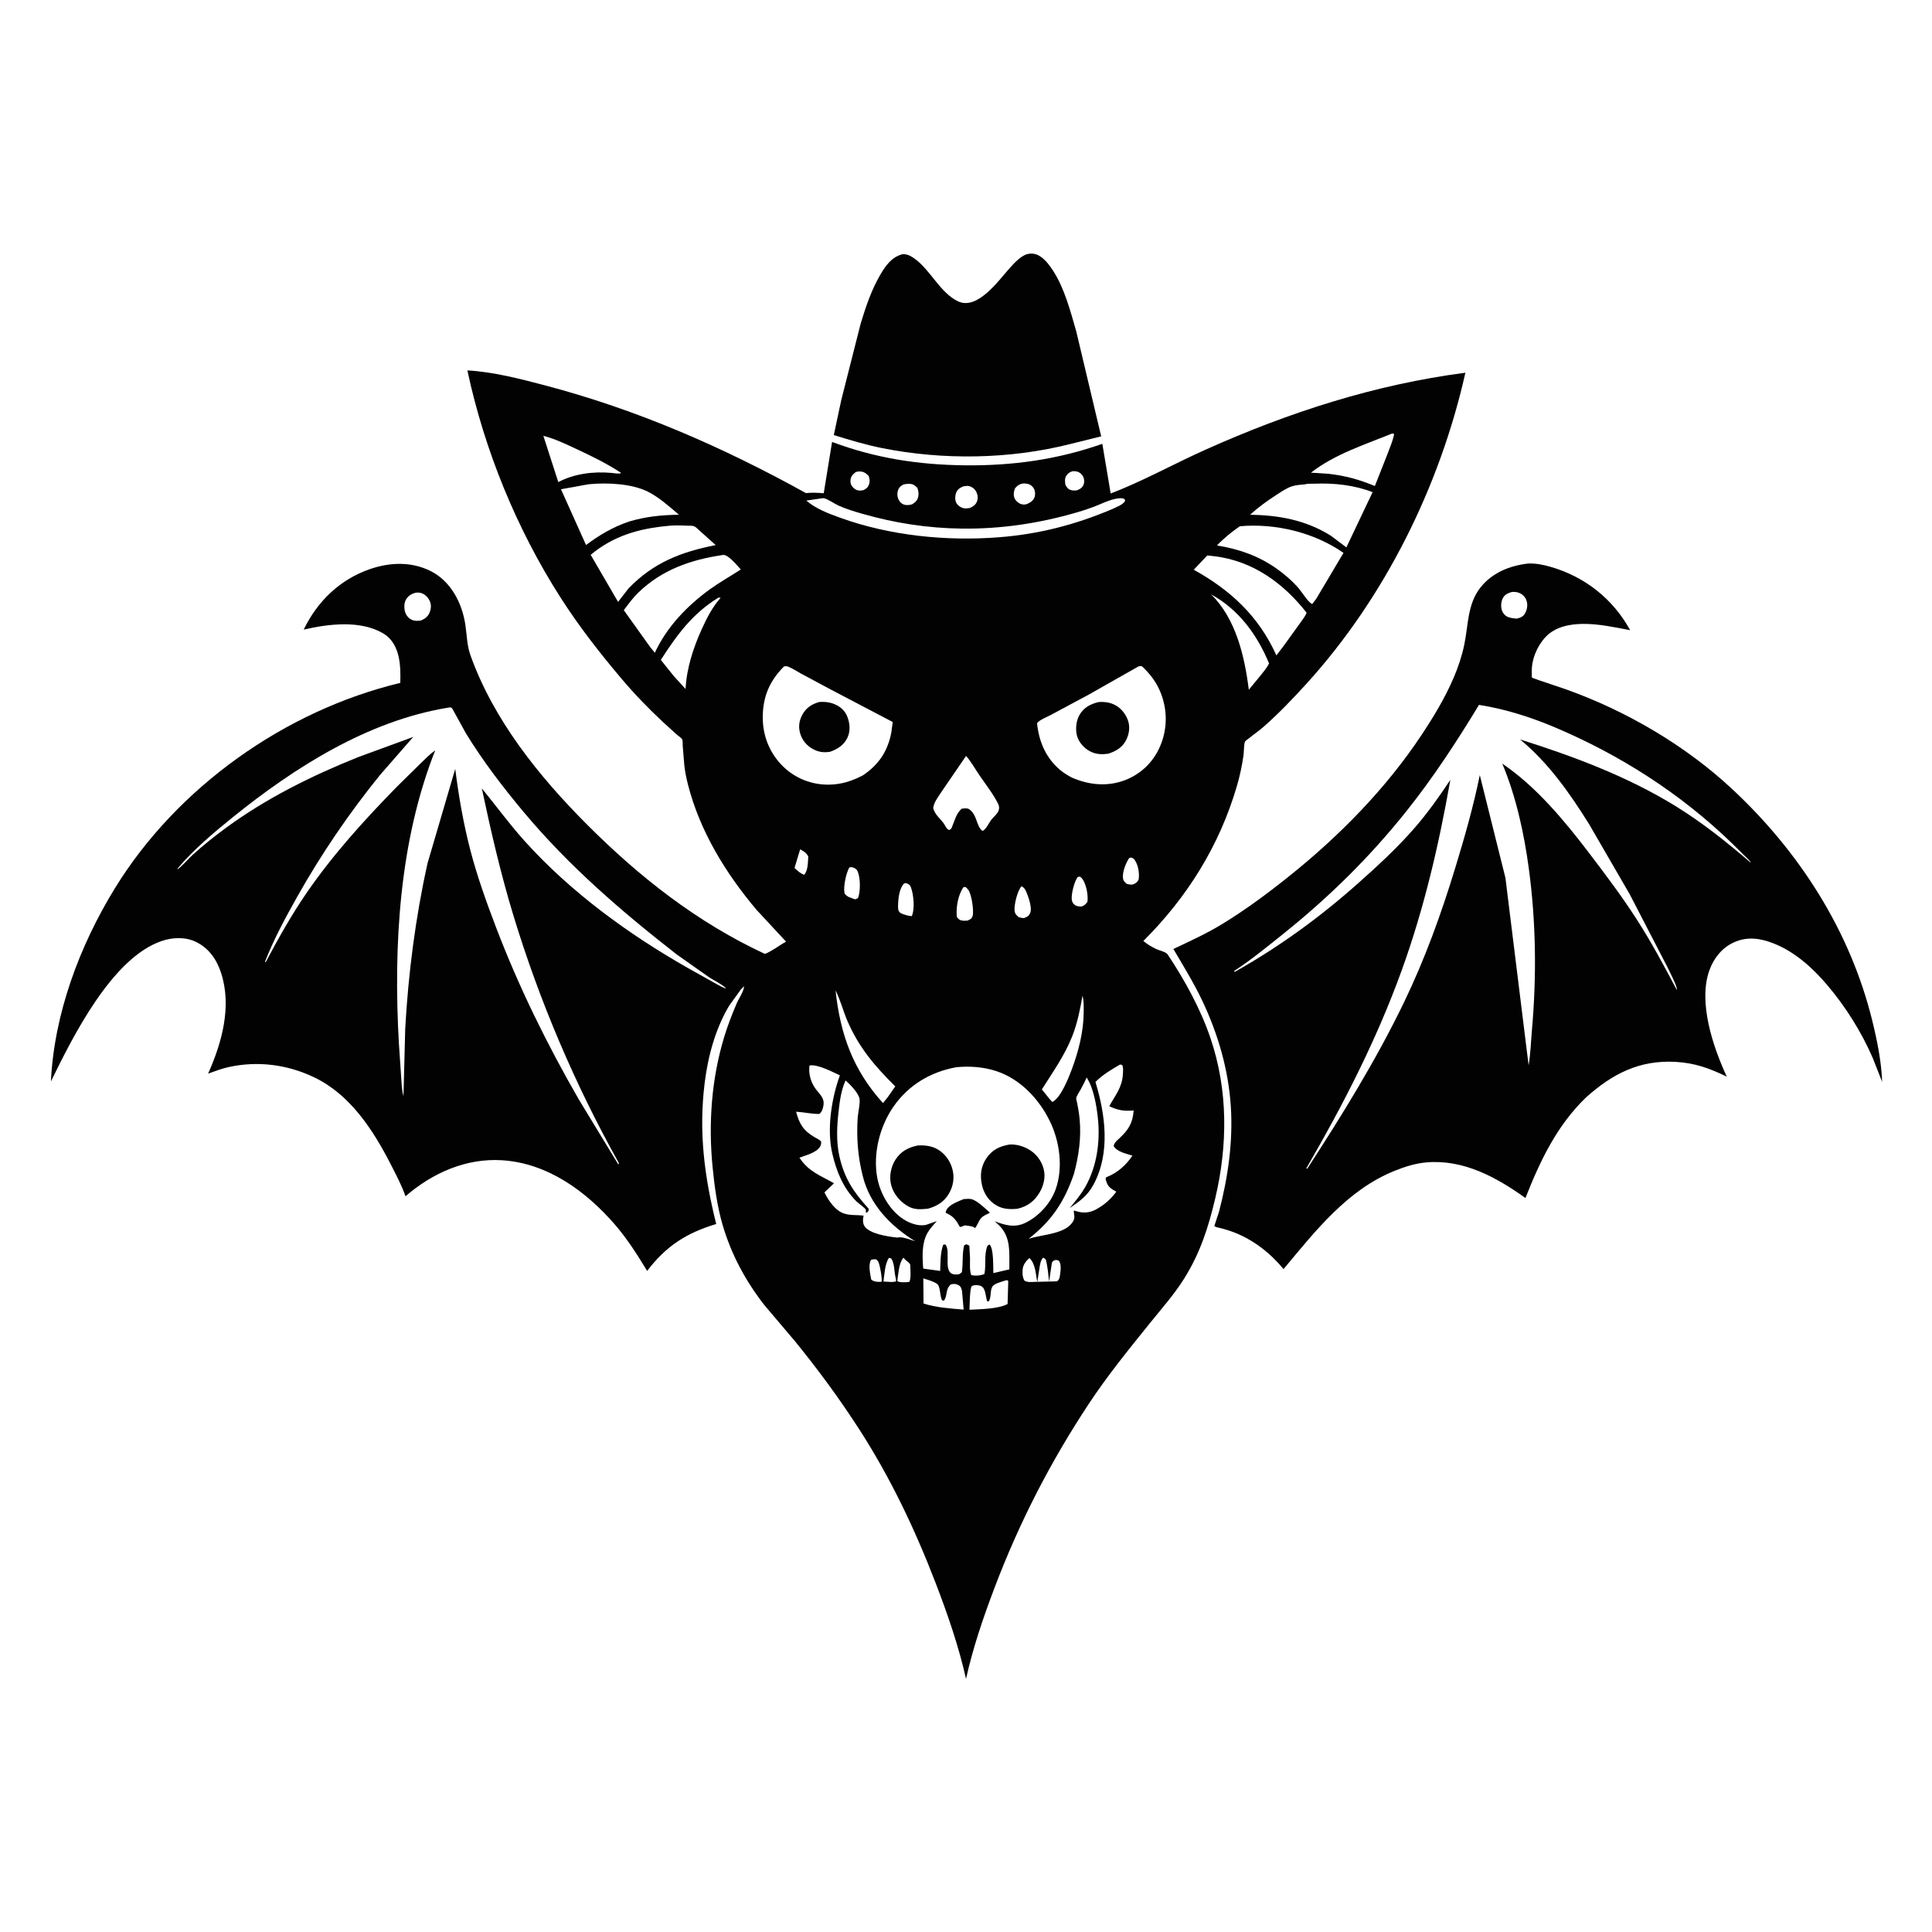 <svg version="1.1" xmlns="http://www.w3.org/2000/svg" style="display: block;" viewBox="0 0 2048 2048" width="1024" height="1024">
<path transform="translate(0,0)" fill="rgb(255,255,255)" d="M -0 -0 L 2048 0 L 2048 2048 L -0 2048 L -0 -0 z"/>
<path transform="translate(0,0)" fill="rgb(2,2,2)" d="M 956.514 269.5 C 961.813 269.155 965.358 271.232 969.57 274.239 C 986.262 286.154 996.632 310.39 1015.45 319.37 C 1036.23 329.289 1058.66 297.1 1070.61 283.87 C 1075.21 278.787 1082.6 270.715 1089.49 269.247 C 1094.69 268.14 1099.2 269.262 1103.5 272.322 C 1108.68 276.006 1112.82 281.582 1116.26 286.887 C 1128.48 305.772 1134.67 329.752 1140.85 351.159 L 1167.3 462.55 L 1133.7 470.882 C 1070.01 486.903 999.335 487.862 935 474.993 C 917.727 471.538 900.691 466.398 883.873 461.21 L 891.786 424.064 L 912.407 342.812 C 917.848 324.989 923.728 307.35 933.177 291.19 C 938.762 281.639 945.237 272.46 956.514 269.5 z"/>
<path transform="translate(0,0)" fill="rgb(2,2,2)" d="M 1619.68 597.38 C 1627.66 596.974 1635.67 598.572 1643.31 600.76 C 1679.99 611.268 1709.74 634.739 1728.04 668.028 C 1711.6 664.926 1694.9 661.231 1678.07 661.357 C 1663.96 661.462 1648.53 664.466 1638.47 675.123 C 1629.37 684.753 1623.3 699.268 1623.76 712.501 C 1623.8 713.8 1623.61 717.413 1624.04 718.461 C 1624.05 718.486 1632 721.284 1632.51 721.451 L 1659.75 730.648 C 1723.67 753.391 1786.57 790.141 1836.25 836.5 C 1907.6 903.081 1961.43 986.968 1984.78 1082.35 C 1989.91 1103.33 1994.36 1125.25 1995.16 1146.88 L 1985.13 1121.35 C 1973.04 1093.59 1956.4 1067.11 1936.84 1044.08 C 1921.39 1025.89 1902.42 1008.77 1879.88 999.987 C 1865.87 994.529 1852.17 992.493 1838 998.933 C 1825.48 1004.62 1816.84 1015.47 1812.15 1028.23 C 1799.67 1062.22 1816.02 1110.13 1830.48 1141.31 C 1812.21 1132.42 1796.45 1126.69 1775.82 1125.61 C 1737.53 1123.6 1709.04 1138.44 1681.29 1163.28 C 1650.36 1193.05 1632.52 1230.65 1617.04 1269.96 C 1586.24 1247.89 1551.22 1228.76 1512 1232.19 C 1500.53 1233.19 1489.65 1236.63 1479 1240.85 C 1428.49 1260.87 1394.33 1304.97 1360.6 1345.28 C 1346.79 1328.45 1328.41 1314.08 1307.97 1306.29 C 1303.52 1304.59 1298.92 1303.18 1294.31 1301.96 C 1292.25 1301.41 1288.7 1301.05 1287.23 1299.62 L 1292.27 1284.26 C 1301.76 1247.8 1307.17 1210.37 1304.71 1172.63 C 1302.17 1133.75 1291.01 1095.49 1274.28 1060.42 C 1265.35 1041.69 1254.34 1023.87 1243.85 1005.97 C 1261.19 997.751 1278.3 989.991 1294.77 980.012 C 1319.99 964.722 1343.67 947.091 1366.68 928.684 C 1419.79 886.194 1469.32 835.804 1506.95 779.006 C 1519.77 759.666 1531.79 739.816 1540.93 718.427 C 1545.79 707.069 1549.69 695.439 1552.21 683.332 C 1556.54 662.528 1555.44 640.336 1569.34 622.784 C 1581.84 607.005 1600.19 599.724 1619.68 597.38 z"/>
<path transform="translate(0,0)" fill="rgb(255,255,255)" d="M 1602.69 627.5 C 1605.95 627.224 1609.03 627.637 1611.92 629.21 C 1615.15 630.967 1617.48 633.964 1618.43 637.5 C 1619.61 641.901 1618.71 646.749 1616.33 650.601 C 1614.13 654.146 1611.31 654.941 1607.43 655.793 C 1604.43 655.438 1601.32 655.155 1598.5 654.013 C 1595.48 652.791 1593.08 649.967 1592.07 646.927 C 1590.71 642.818 1591.14 637.253 1593.39 633.506 C 1595.51 629.973 1598.9 628.551 1602.69 627.5 z"/>
<path transform="translate(0,0)" fill="rgb(255,255,255)" d="M 1567.78 747.202 C 1595.29 751.56 1621.9 759.923 1647.54 770.728 C 1717.16 800.077 1781.64 841.266 1835.96 893.927 L 1849.71 907.498 C 1851.74 909.522 1854.94 912.027 1856 914.644 C 1830.45 892.692 1804.97 872.271 1776.24 854.543 C 1725.57 823.273 1667.94 801.677 1611.36 783.854 C 1641.37 808.603 1664.09 840.875 1684.5 873.622 L 1727.67 948.138 L 1766.88 1023.91 C 1768.92 1028.23 1778.59 1046.39 1777.5 1049.43 C 1764.13 1024.1 1750.5 998.665 1735 974.566 C 1719.3 950.177 1701.67 926.754 1684.09 903.703 C 1658.07 869.586 1628.21 833.653 1592.48 809.464 C 1607.12 844.381 1615.61 883.441 1620.64 920.901 C 1628.25 977.667 1628.94 1034.65 1623.93 1091.7 C 1622.83 1104.23 1622.52 1116.83 1620.39 1129.25 L 1595.83 930.635 L 1568.64 821.652 C 1561.83 855.081 1552.6 887.265 1542.66 919.889 C 1527.82 968.587 1510.45 1016.69 1488.27 1062.58 C 1458.62 1123.93 1422.78 1181.88 1385.7 1238.95 L 1384.75 1238.5 C 1423.8 1171.15 1459.04 1102.65 1485.62 1029.31 C 1509.49 963.464 1525.31 895.514 1537.43 826.657 C 1525.81 844.249 1513.32 861.769 1499.48 877.695 C 1481.22 898.716 1460.45 917.807 1439.67 936.292 C 1399.19 972.298 1356.27 1003.53 1309 1030.14 L 1307.92 1029.5 C 1326.43 1017.45 1343.18 1003.63 1360.38 989.869 C 1408.91 951.026 1452.58 908.001 1491.31 859.328 C 1519.38 824.062 1544.47 785.738 1567.78 747.202 z"/>
<path transform="translate(0,0)" fill="rgb(2,2,2)" d="M 495.44 392.644 C 522.709 394.157 551.065 401.495 577.438 408.433 C 675.182 434.144 766.027 473.808 854.303 522.693 C 860.767 522.038 866.737 522.304 873.195 522.867 L 882.033 468.471 C 928.042 485.717 973.733 492.72 1022.68 493.252 C 1073.15 493.801 1120.81 487.269 1168.52 470.475 L 1177.37 523.13 C 1211.84 509.871 1244.55 491.593 1278.28 476.5 C 1366.57 436.992 1457.22 407.651 1553.37 395.1 C 1526.4 515.215 1468.04 633.382 1384.89 724.811 C 1370.6 740.528 1355.63 756.185 1339.68 770.241 C 1334.65 774.672 1329.09 778.39 1323.92 782.633 C 1322.94 783.444 1320.25 785.188 1319.77 786.118 C 1318.57 788.481 1318.62 797.47 1318.22 800.325 C 1316.62 811.551 1314.28 822.65 1311.08 833.531 C 1292.5 896.744 1258.5 951.119 1211.99 997.498 C 1216.26 1001.05 1220.87 1003.72 1225.87 1006.1 C 1229.11 1007.64 1235.88 1008.92 1237.79 1011.79 C 1255.9 1039.01 1272.69 1069.54 1283.18 1100.54 C 1301.93 1155.93 1301.49 1214.12 1288.14 1270.59 C 1280.92 1301.14 1272.22 1328.23 1255.37 1355.17 C 1244.61 1372.37 1231.33 1387.21 1218.66 1402.94 C 1196.36 1430.65 1173.71 1458.5 1154.11 1488.21 C 1113.45 1549.8 1080.61 1613.62 1054.42 1682.65 C 1042.42 1714.27 1031.35 1746.62 1024.03 1779.67 C 1016.39 1745.53 1004.48 1711 991.948 1678.39 C 969.897 1621.02 943.632 1565.79 910.191 1514.13 C 889.394 1482.01 867.071 1451.69 842.923 1422 L 810.345 1383.55 C 790.331 1357.94 775.066 1329.57 765.943 1298.3 C 760.241 1278.75 757.346 1257.38 755.373 1237.15 C 750.817 1190.43 754.186 1143.28 767.962 1098.28 C 771.592 1086.42 776.167 1074.85 781.007 1063.44 C 783.028 1058.68 788.836 1050.33 788.71 1045.43 L 785.336 1048.89 L 772.999 1065.99 C 758.304 1090.6 750.442 1119.79 746.962 1148.06 C 740.56 1200.1 746.605 1246.79 759.212 1297.5 C 727.543 1307.01 706.122 1320.83 685.996 1347.21 C 675.538 1330.03 664.72 1312.92 651.49 1297.71 C 620.847 1262.48 580.31 1232.99 532.297 1229.92 C 494.166 1227.48 458.221 1243.43 429.843 1268.11 C 425.795 1256.45 419.903 1245.35 414.279 1234.37 C 395.614 1197.95 371.487 1160.6 333.42 1142.2 C 304.974 1128.45 273.458 1124.35 242.5 1131.1 C 235.067 1132.73 227.772 1135.56 220.609 1138.08 C 235.241 1105.31 245.92 1066.9 234.367 1031.39 C 229.726 1017.12 221.532 1005.19 207.754 998.461 C 196.428 992.927 182.724 993.57 171.012 997.626 C 118.698 1015.74 77.407 1098.34 53.965 1146.39 C 57.429 1074.68 84.27 1002.72 121.717 941.718 C 187.518 834.524 302.199 753.188 424.335 723.899 C 424.554 714.741 424.574 705.502 422.64 696.521 C 420.524 686.694 415.817 677.382 407.021 671.949 C 382.766 656.967 348.154 661.358 321.95 667.407 C 336.324 637.597 359.939 614.601 391.49 603.5 C 412.81 595.998 435.882 595.013 456.532 605.359 C 477.872 616.05 489.788 639.183 493.254 661.975 C 494.917 672.918 494.937 684.113 498.708 694.646 C 523.293 763.297 571.193 822.863 622.112 873.899 C 677.753 929.668 739.093 977.851 810.8 1011.17 C 818.261 1008.38 826.067 1002.09 833.272 998.179 L 802.081 964.618 C 769.324 925.847 741.859 881.125 729.252 831.589 C 727.551 824.906 726.146 818.113 725.407 811.252 L 723.727 790.791 C 723.633 789.511 723.779 784.885 723.234 783.915 C 722.261 782.182 718.553 779.672 716.983 778.303 L 702.576 765.212 C 686.97 750.611 672.504 735.634 658.705 719.306 C 635.327 691.642 613.649 663.841 594.111 633.297 C 547.523 560.469 513.5 477.032 495.44 392.644 z"/>
<path transform="translate(0,0)" fill="rgb(255,255,255)" d="M 942.172 1333.5 C 943.099 1333.38 943.907 1333.79 944.787 1334.06 C 948.397 1339.93 947.701 1346.72 949.152 1353.26 C 949.607 1355.31 949.944 1356.34 949.758 1358.5 L 945.5 1358.99 L 936.546 1358.5 C 937.512 1350.66 937.995 1340.22 942.172 1333.5 z"/>
<path transform="translate(0,0)" fill="rgb(255,255,255)" d="M 923.406 1335.5 C 925.202 1334.82 926.602 1334.91 928.5 1334.87 C 929.392 1335.6 930.072 1336.08 930.774 1337.06 C 932.54 1339.53 935.402 1355.68 934.5 1358.74 C 930.621 1358.98 926.54 1358.93 923.549 1356.4 C 922.476 1350.85 920.14 1340.35 923.406 1335.5 z"/>
<path transform="translate(0,0)" fill="rgb(255,255,255)" d="M 848.214 900.268 C 851.948 902.475 854.952 904.033 856.79 908 C 856.365 914.309 856.615 922.443 852.5 927.323 C 848.208 925.81 845.515 923.081 842.223 920.077 L 848.214 900.268 z"/>
<path transform="translate(0,0)" fill="rgb(255,255,255)" d="M 957.312 1333.5 L 958.358 1333.71 C 960.122 1336.87 962.9 1336.94 964.883 1340.5 C 964.917 1345.24 966.032 1354.79 963.994 1358.79 L 961.246 1359.17 C 958.002 1359.18 953.989 1359.68 951.15 1358 C 952.397 1350.06 952.584 1340.22 957.312 1333.5 z"/>
<path transform="translate(0,0)" fill="rgb(255,255,255)" d="M 907 500.5 C 908.409 499.932 909.658 499.773 911.165 499.781 C 915.554 499.804 917.808 501.49 920.8 504.5 C 921.721 507.297 922.261 509.501 921.505 512.424 C 920.513 516.257 918.899 517.602 915.538 519.5 C 914.13 519.734 912.452 520.12 911 520.012 C 907.657 519.762 905.879 518.502 903.727 516.088 C 901.91 514.051 901.323 511.789 901.551 509.068 C 901.897 504.935 903.964 502.935 907 500.5 z"/>
<path transform="translate(0,0)" fill="rgb(255,255,255)" d="M 1137.03 499.5 C 1138.48 499.422 1139.9 499.502 1141.32 499.787 C 1144.09 500.341 1146.2 502.094 1147.72 504.42 C 1149.2 506.683 1149.69 510.221 1148.9 512.858 C 1147.68 516.937 1145.16 518.338 1141.5 519.795 C 1139.44 520.052 1136.82 520.086 1134.83 519.364 C 1131.76 518.249 1130.85 516.524 1129.32 513.876 C 1128.96 510.728 1128.45 507.35 1130.19 504.5 C 1131.94 501.64 1133.91 500.438 1137.03 499.5 z"/>
<path transform="translate(0,0)" fill="rgb(255,255,255)" d="M 1197.05 909.5 L 1199.08 909.02 C 1200.87 909.726 1201.33 909.657 1202.57 911.277 C 1206.57 916.516 1208.1 926.099 1206.96 932.5 C 1205.17 935.476 1204.33 936.154 1201.13 937.5 C 1198.8 938.088 1196.78 937.477 1194.5 936.991 C 1192.09 934.921 1190.69 933.829 1190.37 930.5 C 1189.76 924.29 1193.5 914.508 1197.05 909.5 z"/>
<path transform="translate(0,0)" fill="rgb(255,255,255)" d="M 1084.33 512.5 C 1086.61 512.435 1089.07 512.621 1091.22 513.5 C 1093.35 514.372 1095.6 516.802 1096.48 518.914 C 1097.44 521.202 1097.56 525.283 1096.47 527.559 C 1094.59 531.482 1091.88 532.9 1088.01 534.5 C 1085.69 535.016 1083.86 534.959 1081.65 534.084 C 1079.11 533.076 1076.48 530.604 1075.44 528.054 C 1074.02 524.604 1074.66 520.83 1076 517.5 C 1078.81 514.496 1080.27 513.354 1084.33 512.5 z"/>
<path transform="translate(0,0)" fill="rgb(255,255,255)" d="M 1142.55 929.5 L 1144.77 929.328 C 1145.78 929.968 1145.91 929.971 1146.81 931.025 C 1151.46 936.478 1153.73 949.176 1152.72 955.954 C 1150.51 958.999 1149.94 959.458 1146.5 960.97 C 1144 960.885 1141.77 960.904 1139.62 959.471 C 1137.75 958.226 1136.45 956.186 1136.15 953.918 C 1135.36 948.033 1138.83 934.026 1142.55 929.5 z"/>
<path transform="translate(0,0)" fill="rgb(255,255,255)" d="M 957.929 513.5 C 959.744 513.064 961.577 512.917 963.446 512.896 C 967.782 512.846 969.647 514.37 972.5 517.235 C 973.556 520.567 974.123 523.244 973.316 526.721 C 972.408 530.636 970.289 532.43 967.016 534.5 C 964.177 535.409 961.446 535.795 958.5 534.988 C 956.247 534.372 954.206 532.493 953.035 530.505 C 951.123 527.261 950.716 523.032 952.027 519.5 C 953.195 516.353 955.063 514.996 957.929 513.5 z"/>
<path transform="translate(0,0)" fill="rgb(255,255,255)" d="M 1082.79 939.5 L 1083.09 939.596 C 1086.31 941.278 1087.33 943.894 1088.65 947.214 C 1090.67 952.306 1094.32 963.067 1091.95 968 C 1090.27 971.469 1088.82 971.841 1085.5 973.206 C 1083.36 973.184 1081.94 972.823 1079.9 972.262 C 1077.46 970.136 1075.96 968.931 1075.53 965.5 C 1074.75 959.307 1078.58 944.058 1082.79 939.5 z"/>
<path transform="translate(0,0)" fill="rgb(255,255,255)" d="M 900.347 919.5 C 902.264 919.129 902.3 918.944 904.326 919.631 C 906.738 920.449 908.294 921.574 909.287 924.025 C 912.161 931.124 912.238 945.068 909.5 952.089 L 906.5 953.346 L 900 951.019 C 898.386 950.167 895.511 948.359 895.164 946.476 C 893.899 939.618 896.888 925.494 900.347 919.5 z"/>
<path transform="translate(0,0)" fill="rgb(255,255,255)" d="M 1021.33 515.5 C 1023.42 515.193 1025.67 514.809 1027.74 515.414 C 1031.22 516.437 1033.82 518.865 1035.26 522.159 C 1036.65 525.315 1036.82 528.876 1035.41 532.06 C 1033.84 535.617 1031.33 536.993 1027.91 538.5 C 1025.82 538.834 1023.77 539.209 1021.67 538.766 C 1018.47 538.089 1015.22 535.895 1013.65 532.894 C 1012.17 530.068 1012.36 525.413 1013.51 522.471 C 1015.03 518.568 1017.62 517.032 1021.33 515.5 z"/>
<path transform="translate(0,0)" fill="rgb(255,255,255)" d="M 958.38 936.5 L 960.555 936.131 C 963.468 937.313 964.638 937.913 965.759 941 C 968.473 948.468 969.936 963.75 966.5 971.167 L 962.5 970.614 C 959.846 969.833 956.115 969.046 953.968 967.296 C 951.619 965.382 951.955 961.81 952.015 959 C 952.163 952.096 953.369 941.598 958.38 936.5 z"/>
<path transform="translate(0,0)" fill="rgb(255,255,255)" d="M 1021.28 940.5 L 1023.45 940.177 C 1024.53 941.153 1025.65 942.113 1026.5 943.312 C 1029.91 948.148 1032.63 965.617 1030.98 971 C 1030.03 974.108 1028.25 974.618 1025.5 975.939 L 1021 976.002 C 1017.35 975.55 1016.5 974.821 1014.26 972 C 1013.31 961.877 1015.44 948.948 1021.28 940.5 z"/>
<path transform="translate(0,0)" fill="rgb(255,255,255)" d="M 439.795 628.5 C 441.769 628.096 443.453 628.002 445.429 628.396 C 449.292 629.167 452.669 632.067 454.665 635.413 C 457.229 639.712 457.298 643.778 455.724 648.42 C 454.113 653.168 450.924 655.693 446.5 657.673 C 443.058 658.251 439.833 658.468 436.566 657.011 C 433.056 655.447 430.742 652.589 429.516 648.983 C 428.191 645.088 428.208 639.123 430.37 635.543 C 432.635 631.792 435.689 629.747 439.795 628.5 z"/>
<path transform="translate(0,0)" fill="rgb(255,255,255)" d="M 1091.29 1333.5 C 1097.82 1340.22 1097.86 1350.4 1099.53 1359.17 L 1101.62 1345.9 C 1102.22 1341.99 1102.86 1335.4 1106 1333.11 L 1108.5 1335.01 C 1110.64 1342.56 1111.15 1350.71 1112.08 1358.5 L 1115.06 1338.5 L 1116.4 1336.62 C 1119.53 1335.31 1119.33 1335.26 1122.5 1336.44 C 1125.03 1340.03 1124.44 1345.94 1123.85 1350.19 C 1123.36 1353.72 1123.42 1356.01 1120.5 1358.27 L 1097.26 1358.83 C 1093.06 1358.88 1089.62 1359.64 1085.89 1357.5 C 1083.84 1353.54 1083.59 1349.64 1084.1 1345.23 C 1084.65 1340.47 1087.78 1336.51 1091.29 1333.5 z"/>
<path transform="translate(0,0)" fill="rgb(255,255,255)" d="M 1065.38 1357.5 L 1067.56 1356.97 L 1068.8 1358 L 1068.08 1382.3 C 1057.83 1387.71 1039.21 1387.72 1027.67 1388.4 L 1028.11 1375.76 C 1028.43 1372.14 1028.45 1368.09 1029.52 1364.61 C 1029.91 1363.33 1029.8 1363.4 1031.13 1362.9 C 1033.93 1361.84 1037.68 1362.14 1040.34 1363.48 C 1044.74 1365.69 1044.97 1374.65 1046.21 1378.99 L 1047.88 1379.75 C 1050.97 1375.9 1049.35 1369.2 1051.62 1364.5 C 1053.54 1360.54 1061.37 1358.89 1065.38 1357.5 z"/>
<path transform="translate(0,0)" fill="rgb(255,255,255)" d="M 978.746 1355.12 C 982.34 1356.31 991.727 1358.93 994.087 1361.71 C 996.825 1364.94 996.307 1373.94 998.635 1378.38 L 1000.5 1378.77 C 1004.78 1373.46 1001.77 1366.84 1007.95 1361.5 C 1010.65 1360.9 1012.98 1360.69 1015.5 1362 C 1018.89 1363.76 1018.92 1365.39 1019.81 1368.76 L 1021.5 1388.24 C 1007.32 1387.03 992.623 1386.14 979.003 1381.79 L 978.746 1355.12 z"/>
<path transform="translate(0,0)" fill="rgb(255,255,255)" d="M 1147.49 1055.5 C 1148.99 1060.95 1148.8 1067.38 1148.76 1073 C 1148.62 1093.83 1143.25 1114.58 1135.99 1134 C 1132.72 1142.75 1124.19 1164.21 1115.5 1168.14 L 1112.22 1164.54 L 1104.42 1154.82 C 1116.06 1136.38 1128.63 1118.78 1136.68 1098.33 C 1142.04 1084.73 1145.02 1069.88 1147.49 1055.5 z"/>
<path transform="translate(0,0)" fill="rgb(255,255,255)" d="M 1283.67 629.974 C 1313.12 646.098 1332.59 672.742 1345.24 703.233 C 1342.48 708.986 1337.4 714.4 1333.46 719.445 L 1323.79 731.141 C 1319.43 695.982 1310.04 655.531 1283.67 629.974 z"/>
<path transform="translate(0,0)" fill="rgb(255,255,255)" d="M 885.692 1049.89 C 890.77 1059.77 893.612 1071.2 897.985 1081.5 C 910.071 1109.95 927.319 1130.21 949.049 1151.62 L 940.912 1163.23 L 935.985 1169.3 C 904.214 1134.24 890.814 1096.61 885.692 1049.89 z"/>
<path transform="translate(0,0)" fill="rgb(255,255,255)" d="M 575.994 462.012 C 588.111 465.089 599.667 470.683 610.969 475.947 C 627.226 483.52 643.516 491.462 658.5 501.375 C 656.657 502.678 650.715 501.519 648.239 501.313 C 629.423 499.549 608.581 502.089 591.816 511.049 L 575.994 462.012 z"/>
<path transform="translate(0,0)" fill="rgb(255,255,255)" d="M 761.542 633.5 L 763.897 633.638 C 754.982 643.844 749.359 654.869 743.779 667.173 C 734.826 686.914 727.795 708.612 726.739 730.37 L 714.166 716.588 L 700.49 699.513 C 717.854 672.68 733.938 650.537 761.542 633.5 z"/>
<path transform="translate(0,0)" fill="rgb(255,255,255)" d="M 1475.83 459.5 L 1477.84 460.047 C 1476.5 467.443 1473.21 474.786 1470.57 481.82 L 1457.41 515.184 C 1440.8 508.347 1426.07 504.247 1408.23 502.24 L 1389.69 501.05 C 1414.55 481.57 1446.8 471.286 1475.83 459.5 z"/>
<path transform="translate(0,0)" fill="rgb(255,255,255)" d="M 1024.06 801.315 C 1029.37 807.219 1033.45 814.771 1037.94 821.378 C 1044.58 831.154 1052.77 841.402 1057.98 851.946 C 1059.26 854.535 1059.52 856.832 1058.42 859.576 C 1056.97 863.207 1053.21 865.863 1050.84 868.941 C 1048.17 872.418 1045.49 879.041 1041.5 880.857 C 1034.64 875.761 1036.08 863.666 1027.28 857.786 L 1026.5 857.285 C 1024.05 856.662 1021.97 856.942 1019.5 857.208 C 1013.62 862.26 1012.13 869.557 1009.25 876.365 C 1008.23 878.761 1008.34 878.919 1006 879.839 L 1005.14 879.427 C 1002.92 877.966 1001.86 874.851 1000.31 872.731 C 996.221 867.136 990.964 863.569 989.219 856.5 C 990.1 849.891 995.377 843.584 998.929 838.025 L 1024.06 801.315 z"/>
<path transform="translate(0,0)" fill="rgb(255,255,255)" d="M 870.018 528.412 C 871.179 528.33 872.366 527.91 873.5 528.168 C 877.904 529.169 884.522 534.021 889.001 536.007 C 896.939 539.527 905.245 542.08 913.578 544.479 C 948.339 554.488 983.333 559.918 1019.52 560.336 C 1061.42 560.821 1101.55 554.814 1141.79 543.082 C 1149.03 540.973 1156.18 538.552 1163.17 535.731 C 1171.15 532.51 1178.83 528.587 1187.58 528.132 C 1189.25 528.045 1190.48 528.317 1192.03 528.944 L 1192.68 531 C 1190.15 535.213 1183.6 537.378 1179.29 539.533 C 1139.93 556.232 1101.51 566.227 1058.72 569.537 C 1002.92 573.854 943.458 567.871 890.684 548.85 C 877.961 544.264 865.066 539.478 854.703 530.61 L 870.018 528.412 z"/>
<path transform="translate(0,0)" fill="rgb(255,255,255)" d="M 623.678 513.377 L 625.484 513.197 C 644.086 511.505 669.637 512.729 686.491 521.048 C 698.292 526.873 709.697 537.137 719.733 545.626 C 701.033 545.942 684.67 547.54 666.671 552.884 C 649.606 558.708 635.61 567.034 621.21 577.726 L 594.663 518.635 L 623.678 513.377 z"/>
<path transform="translate(0,0)" fill="rgb(255,255,255)" d="M 1383.56 513.379 C 1385.88 512.529 1390.82 512.869 1393.38 512.751 C 1413.94 511.805 1435.77 514.245 1455.01 521.712 L 1427.21 580.259 L 1410.77 567.897 C 1384.08 551.268 1356.12 546.201 1325.18 545.614 C 1333.81 537.726 1343.48 530.741 1353.3 524.43 C 1358.27 521.231 1363.65 517.49 1369.3 515.576 C 1373.67 514.092 1378.96 513.888 1383.56 513.379 z"/>
<path transform="translate(0,0)" fill="rgb(255,255,255)" d="M 708.634 557.41 L 708.834 557.354 C 715.257 556.766 721.986 556.945 728.42 557.237 C 730.469 557.33 733.76 557.098 735.681 557.811 C 737.657 558.545 740.122 561.259 741.709 562.646 L 758.664 577.812 C 722.008 585.073 692.809 596.251 666.336 623.674 L 655.169 638.021 L 626.144 588.147 C 650.51 567.822 677.502 560.25 708.634 557.41 z"/>
<path transform="translate(0,0)" fill="rgb(255,255,255)" d="M 1279.75 588.811 L 1286.9 589.575 C 1327.77 594.432 1360.3 617.93 1385.04 649.524 C 1383.83 653.104 1380.7 656.796 1378.56 659.939 L 1360.95 684.366 L 1353.04 694.765 C 1334.43 653.47 1304.79 625.753 1265.43 603.943 L 1279.75 588.811 z"/>
<path transform="translate(0,0)" fill="rgb(255,255,255)" d="M 1314.26 557.85 C 1351.89 554.467 1393.2 564.435 1424.15 586.082 L 1395.39 634.546 L 1391.09 640.263 C 1387.52 639.611 1379.8 627.267 1376.79 623.782 C 1370.05 615.968 1361.64 608.67 1353.2 602.727 C 1333.76 589.044 1313.31 582.037 1290.03 578.194 C 1297.3 570.56 1305.62 563.851 1314.26 557.85 z"/>
<path transform="translate(0,0)" fill="rgb(255,255,255)" d="M 766.042 588.349 L 767.217 588.251 C 772.339 588.439 781.789 599.808 785.271 603.668 C 774.559 610.639 763.42 616.855 753.022 624.312 C 728.727 641.736 706.75 664.605 694.147 691.981 L 689.213 685.914 L 661.254 646.801 C 665.996 640.474 670.86 633.807 676.528 628.293 C 701.495 604.008 732.138 593.322 766.042 588.349 z"/>
<path transform="translate(0,0)" fill="rgb(255,255,255)" d="M 1187.23 1128.5 L 1189.5 1128.83 L 1189.99 1129.96 C 1190.84 1132.64 1190.45 1135.67 1190.32 1138.45 C 1189.61 1152.61 1182.45 1160.69 1175.86 1172.61 C 1185.09 1177.06 1191.6 1178 1201.7 1177.17 C 1200.83 1189.93 1196.54 1197.22 1187.51 1205.79 C 1184.52 1208.63 1181.52 1210.67 1180.5 1214.76 C 1184.12 1221.15 1193.81 1222.84 1200.44 1225.02 L 1199.62 1226.17 C 1193.39 1235.31 1184.2 1243.31 1173.87 1247.44 L 1172.5 1247.97 L 1172 1250 C 1174 1257.05 1175.6 1258.86 1181.94 1262.44 L 1183.35 1263.23 C 1177.36 1271.34 1170.46 1277.41 1161.55 1282.2 C 1155.23 1285.59 1148.39 1286.18 1141.5 1284.07 L 1138.22 1283.2 C 1138.29 1287.03 1139.78 1290.35 1137.89 1294 C 1130.46 1308.3 1105.14 1308.4 1091.36 1312.93 L 1090.22 1313.32 C 1114.92 1294.1 1128.38 1273.68 1138.39 1244.44 C 1143.53 1225.47 1146.32 1205.88 1144.44 1186.18 C 1143.9 1180.56 1142.95 1175.07 1141.9 1169.52 C 1141.68 1168.38 1140.65 1165.09 1140.84 1164.04 C 1141.35 1161.41 1143.9 1157.84 1145.25 1155.46 C 1147.71 1151.12 1149.86 1146.74 1151.91 1142.2 C 1159.34 1153.47 1162.48 1172.43 1163.85 1185.83 C 1166.36 1210.24 1162.76 1236.42 1150.52 1258.04 C 1145.9 1266.19 1139.87 1273.35 1133.97 1280.59 C 1144.62 1273.25 1152.76 1267.61 1159.14 1255.78 C 1177.2 1222.31 1171.82 1181.72 1161.23 1146.94 C 1168.51 1139.41 1178.21 1133.72 1187.23 1128.5 z"/>
<path transform="translate(0,0)" fill="rgb(255,255,255)" d="M 858.064 1129.5 C 866.265 1127.67 882.632 1136.42 890.311 1139.9 C 881.383 1164.61 876.23 1197.13 882.339 1223.12 C 886.797 1242.08 893.801 1259.28 907.671 1273.35 C 909.462 1275.17 917.056 1280.51 917.721 1282.26 C 918.325 1283.85 917.028 1284.21 918.5 1285.77 L 920.5 1283.82 C 920.847 1282.39 921.478 1281.96 920.429 1280.81 C 904.695 1263.59 895.047 1248.91 889.865 1226 C 886.28 1210.16 887.135 1193.53 889.009 1177.5 C 890.345 1166.07 891.615 1155.92 896.305 1145.37 C 900.846 1149.11 910.081 1158.7 911.125 1164.72 C 911.995 1169.74 909.523 1179.36 909.182 1184.82 C 907.865 1205.95 909.278 1225.73 914.473 1246.28 C 921.871 1276.99 944.051 1299.66 970.107 1315.77 C 965.809 1314.49 957.144 1311.02 952.814 1311.66 C 951.113 1311.9 951.922 1311.96 950.256 1311.78 C 941.005 1310.77 921.187 1307.91 916.175 1299.42 C 914.712 1296.94 914.555 1293.26 915.093 1290.51 L 915.5 1288.63 C 908.531 1287.66 901.709 1288.66 894.744 1286.38 C 885.224 1283.27 878.136 1272.51 873.951 1264.01 L 884.091 1254.29 C 869.416 1245.92 857.234 1242.11 847.457 1227.19 C 854.019 1224.71 865.645 1221.8 869.319 1215.5 C 870.118 1214.13 871.129 1210.86 869.936 1209.5 C 868.684 1208.08 865.065 1206.44 863.39 1205.44 C 851.407 1198.31 847.464 1191.53 843.865 1178.46 C 852.184 1178.92 860.118 1180.9 868.5 1180.84 C 871.32 1178.82 872.397 1175.01 872.926 1171.59 C 874.113 1163.88 868.957 1160.09 864.781 1154.5 C 859.477 1147.39 856.933 1138.27 858.064 1129.5 z"/>
<path transform="translate(0,0)" fill="rgb(255,255,255)" d="M 1206.73 706.5 C 1209.19 705.856 1207.93 705.946 1210.5 706.256 C 1218.57 713.755 1225.41 722.528 1229.71 732.749 C 1237.65 751.576 1237.83 772.14 1229.79 790.998 C 1222.74 807.549 1209.78 820.242 1193.02 826.811 C 1174.22 834.18 1154.32 832.203 1136.17 824.258 C 1131.92 821.935 1127.84 819.569 1124.1 816.46 C 1108.76 803.711 1101.27 786.175 1099.32 766.625 C 1101.93 763.057 1109.68 760.119 1113.67 757.988 L 1153.61 736.597 L 1206.73 706.5 z"/>
<path transform="translate(0,0)" fill="rgb(2,2,2)" d="M 1164.77 744.163 C 1170.12 743.838 1175.06 744.335 1180.06 746.43 C 1187.34 749.485 1192.82 755.873 1195.52 763.188 C 1198.17 770.35 1197.08 778.042 1193.62 784.741 C 1189.57 792.551 1182.75 796.398 1174.71 798.988 C 1167.88 799.866 1162.04 799.722 1155.74 796.579 C 1149.59 793.516 1143.47 786.811 1141.68 780.042 C 1139.81 772.961 1140.7 763.9 1144.45 757.611 C 1149.13 749.754 1156.23 746.162 1164.77 744.163 z"/>
<path transform="translate(0,0)" fill="rgb(255,255,255)" d="M 831.033 706.5 C 833.229 705.976 833.778 705.996 836 706.895 C 840.326 708.647 844.579 711.6 848.728 713.818 L 877.682 729.361 L 946.315 765.359 L 944.832 776.53 C 940.974 796.481 931.535 810.546 914.767 821.86 C 903.206 827.939 891.703 831.642 878.5 831.761 C 860.18 831.928 842.846 825.082 829.814 812.189 C 815.846 798.372 808.515 780.019 808.554 760.443 C 808.598 738.523 815.777 721.811 831.033 706.5 z"/>
<path transform="translate(0,0)" fill="rgb(2,2,2)" d="M 868.463 744.118 C 874.201 743.738 879.83 744.33 885.139 746.677 C 891.445 749.465 896.029 753.724 898.419 760.278 C 901.025 767.426 901.604 775.309 898.167 782.299 C 894.373 790.015 887.638 794.21 879.76 796.958 C 874.529 797.729 869.62 797.534 864.676 795.457 C 857.229 792.327 851.388 786.604 848.683 778.915 C 846.108 771.598 846.756 764.725 850.359 757.921 C 854.397 750.296 860.325 746.475 868.463 744.118 z"/>
<path transform="translate(0,0)" fill="rgb(255,255,255)" d="M 473.876 750.347 L 475.586 750.032 C 477.906 749.851 478.578 749.584 479.708 751.595 L 493.933 777.426 C 511.906 806.739 533.144 834.545 555.2 860.879 C 603.233 918.23 658.568 965.942 717.386 1011.78 L 751.5 1035.83 C 757.345 1039.67 764.855 1043.01 769.892 1047.76 C 766.396 1047.26 762.186 1044.46 759 1042.82 L 729 1026.03 C 665.807 990.037 604.863 945.647 556.002 891.388 C 540.003 873.622 525.885 854.199 510.749 835.689 C 520.296 880.759 530.618 925.618 544.015 969.742 C 571.729 1061.02 609.551 1149.76 656.082 1233 L 655.5 1234.45 L 613.5 1165.35 C 579.806 1106.85 549.9 1046.18 525.839 983.083 C 515.616 956.273 505.971 929.449 498.707 901.666 C 491.318 873.402 486.221 844.058 482.562 815.073 L 453.167 915.224 C 440.457 972.604 432.78 1031.88 429.55 1090.55 L 427.702 1161.98 C 425.78 1155.24 425.721 1147.91 425.194 1140.94 L 422.834 1105.95 C 417.02 1003.1 423.041 892.216 461.332 795.475 C 455.793 799.232 450.94 804.42 446.077 809.004 L 420.527 834.175 C 386.277 869.138 352.799 906.094 325.023 946.5 C 308.825 970.065 295.066 994.692 281.676 1019.92 L 280.884 1019.5 C 290.275 995.557 302.499 972.912 315.091 950.534 C 340.651 905.109 370.158 861.818 402.993 821.333 L 438.047 781.187 L 379.633 802.596 C 330.682 822.22 282.641 846.011 239.988 877.217 C 227.68 886.222 215.897 895.612 204.594 905.856 C 199.054 910.878 194.063 917.235 188.122 921.615 L 188.362 920.5 C 205.641 900.146 226.709 882.469 247.447 865.757 C 312.601 813.251 390.011 764.282 473.876 750.347 z"/>
<path transform="translate(0,0)" fill="rgb(255,255,255)" d="M 1014.01 1131.26 C 1028.12 1129.94 1042.87 1131 1056.34 1135.49 C 1081.74 1143.97 1101.43 1164.99 1112.96 1188.62 C 1123.31 1209.85 1127.12 1237.66 1119.17 1260.33 C 1113.81 1275.62 1101.01 1289.66 1086.34 1296.52 C 1075.28 1301.69 1065.22 1298.67 1054.48 1294.64 L 1059.02 1298.89 C 1072.17 1311.76 1069.68 1328.57 1069.95 1345.6 L 1052.99 1349.54 C 1052.74 1342.65 1053.44 1323.68 1049 1319.17 L 1046.78 1320.5 C 1042.85 1330.18 1045.58 1340.64 1043.5 1350.49 C 1039.85 1352.2 1033.38 1352.71 1029.5 1351.57 C 1027.63 1346.55 1028.35 1339.02 1028.26 1333.59 L 1027.56 1320.43 L 1024.5 1318.97 L 1022.07 1320 C 1019.73 1329.19 1021.1 1339.2 1019.59 1348.62 C 1016.65 1351.18 1016.1 1351.11 1012.18 1350.93 C 998.591 1350.3 1008.64 1325.92 1002 1319.14 L 999.828 1319.5 C 996.713 1328.11 997.002 1338.16 996.634 1347.24 L 978.673 1344.77 L 978.384 1341.47 C 977.685 1330.12 977.382 1317.33 983.061 1307.13 C 985.654 1302.47 989.502 1298.42 993.02 1294.45 L 981.778 1298.36 C 973.651 1300.35 963.687 1296.46 957 1291.99 C 943.022 1282.64 933.118 1265.16 929.999 1248.83 C 925.141 1223.41 932.437 1194.17 947.138 1173.04 C 963.143 1150.05 986.606 1136.14 1014.01 1131.26 z"/>
<path transform="translate(0,0)" fill="rgb(2,2,2)" d="M 1021.65 1271.06 C 1024.51 1270.9 1028.01 1270.43 1030.74 1271.42 C 1036.93 1273.68 1044.03 1280.87 1049.08 1285.14 L 1048.72 1285.98 C 1045.51 1287.44 1041.9 1288.89 1039.63 1291.7 C 1037.12 1294.8 1036.18 1298.88 1033.5 1301.83 L 1031.66 1300.5 C 1028.58 1299.62 1025.69 1299.24 1022.5 1298.94 C 1020.66 1299.83 1019.57 1300.46 1017.5 1300.63 C 1013.74 1293.7 1010.99 1289.66 1003.84 1286.24 L 1002.43 1285.58 C 1002.67 1284.2 1002.64 1283.9 1003.37 1282.5 C 1006.44 1276.66 1015.94 1273.5 1021.65 1271.06 z"/>
<path transform="translate(0,0)" fill="rgb(2,2,2)" d="M 972.876 1214.21 C 979.234 1213.83 986.427 1214.55 992.19 1217.41 C 1000.42 1221.48 1006.61 1229.35 1009.25 1238.06 C 1012.15 1247.64 1010.77 1257.11 1005.65 1265.69 C 1000.56 1274.21 992.963 1278.7 983.624 1281.27 C 976.749 1281.9 970.432 1282.6 963.97 1279.42 C 955.013 1275.01 947.415 1266.26 944.773 1256.58 C 942.309 1247.56 944.201 1237.18 949.197 1229.35 C 954.956 1220.32 962.801 1216.4 972.876 1214.21 z"/>
<path transform="translate(0,0)" fill="rgb(2,2,2)" d="M 1070.09 1213.23 C 1076.81 1212.86 1083.72 1214.68 1089.59 1217.88 C 1097.95 1222.45 1103.85 1229.83 1106.3 1239.06 C 1108.6 1247.73 1106.31 1256.97 1101.76 1264.5 C 1096.27 1273.56 1088.8 1278.96 1078.53 1281.33 C 1070.86 1282.1 1063.37 1281.84 1056.5 1277.92 C 1048.12 1273.14 1043 1265.39 1040.9 1256.07 C 1038.66 1246.09 1039.79 1236.28 1045.68 1227.73 C 1051.99 1218.57 1059.55 1215.17 1070.09 1213.23 z"/>
</svg>